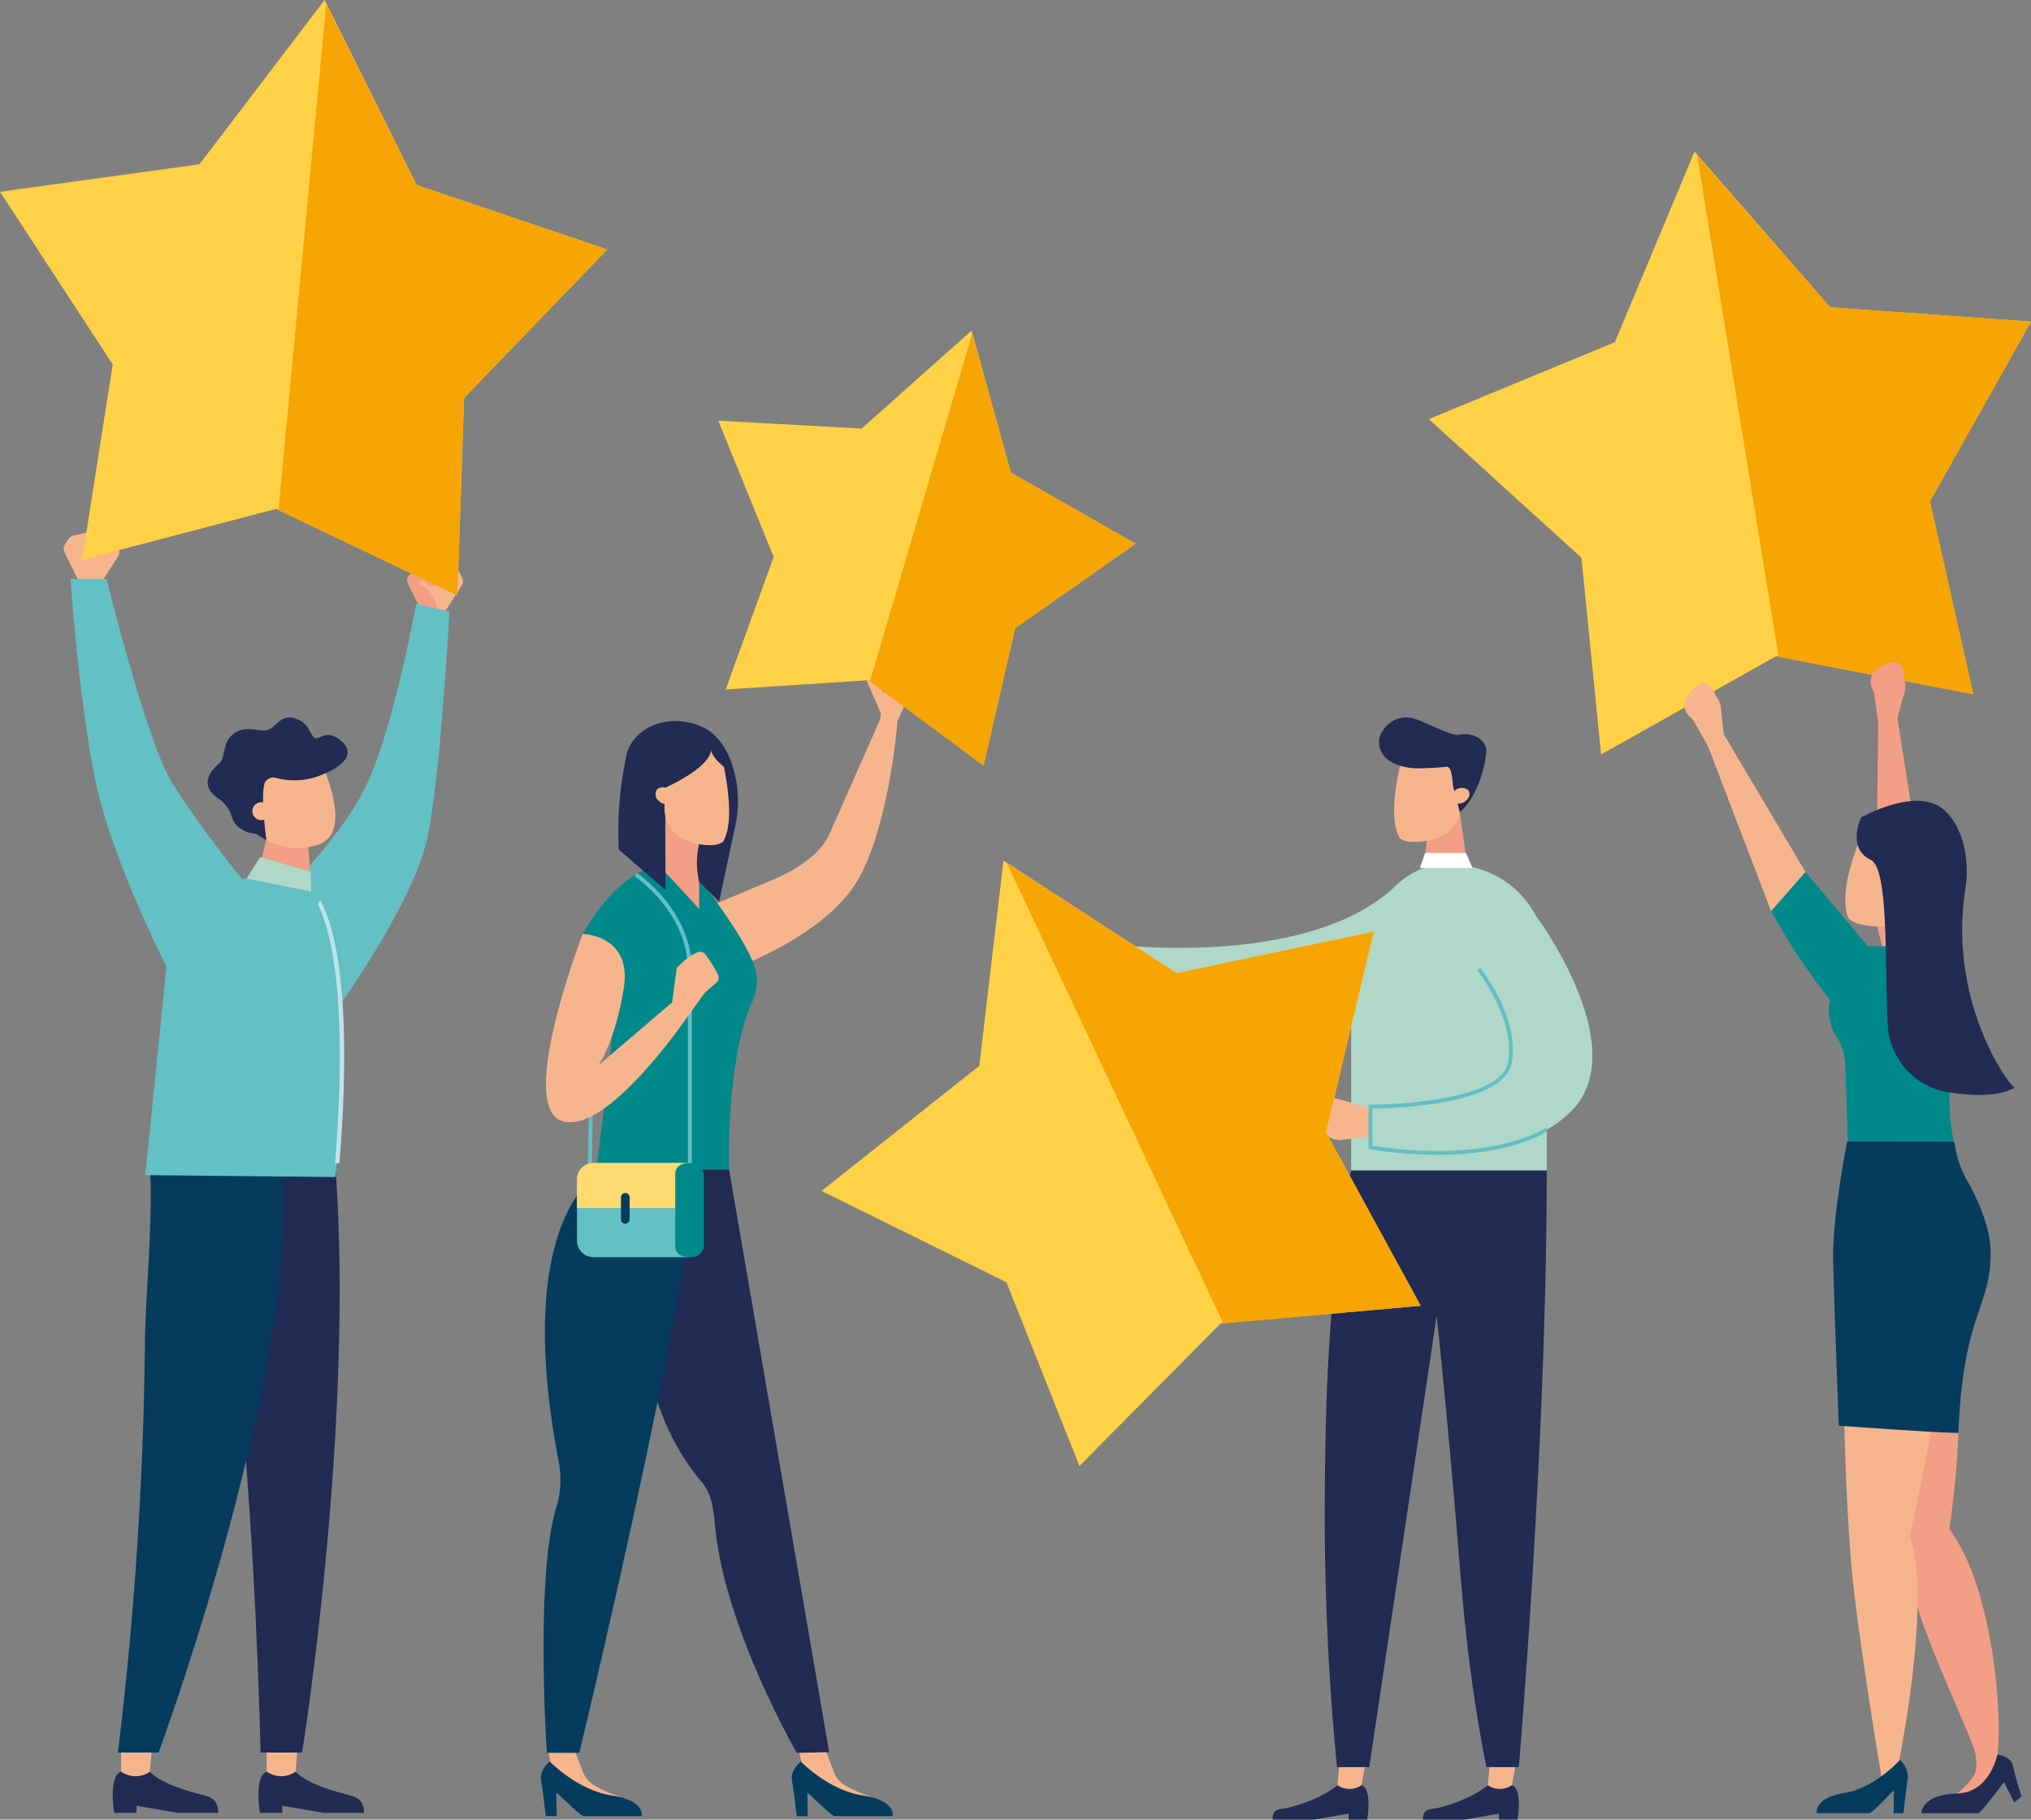 <svg xmlns="http://www.w3.org/2000/svg" xmlns:xlink="http://www.w3.org/1999/xlink" width="354.602" height="317.653" viewBox="0 0 354.602 317.653">
  <rect x="0" y="0" width="354.602" height="317.653" fill="#808080" stroke="none"/>
  <defs>
    <clipPath id="clip-path">
      <rect id="長方形_1197" data-name="長方形 1197" width="354.602" height="317.653" fill="none"/>
    </clipPath>
    <clipPath id="clip-path-2">
      <path id="パス_196689" data-name="パス 196689" d="M407.93,1155.2c5.34,10.825,3.751,36.166,2.978,45.19h.752c.822-9.307,2.47-35.144-3.327-46-.13.273-.263.543-.4.811" transform="translate(-407.93 -1154.385)" fill="none"/>
    </clipPath>
    <linearGradient id="linear-gradient" x1="-8.953" y1="3.49" x2="-8.931" y2="3.49" gradientUnits="objectBoundingBox">
      <stop offset="0" stop-color="#dfefea"/>
      <stop offset="1" stop-color="#bfe3ee"/>
    </linearGradient>
  </defs>
  <g id="グループ_1704" data-name="グループ 1704" transform="translate(-22.004 -2881.32)">
    <g id="グループ_1703" data-name="グループ 1703" transform="translate(22.004 2881.32)">
      <path id="パス_196660" data-name="パス 196660" d="M1865.7,227.741l-32.48,13.428,26.649,24.209,3.431,34.339,30.562-17.162,34.416,6.647-7.574-33.669,17.653-31.378-35.058-2.5-23.691-27.187Z" transform="translate(-1583.756 -168.006)" fill="#ffd147"/>
      <path id="パス_196661" data-name="パス 196661" d="M2191.7,286.777l33.982,6.5-7.574-33.668,17.653-31.378-35.057-2.5-23.234-26.545Z" transform="translate(-1881.156 -172.082)" fill="#f6a505"/>
      <path id="パス_196662" data-name="パス 196662" d="M2407.176,917.7l-.433,30.952,8.4-2.236-4.742-30.174Z" transform="translate(-2079.232 -791.563)" fill="#f39f85"/>
      <g id="グループ_1698" data-name="グループ 1698" transform="translate(0 0)">
        <g id="グループ_1697" data-name="グループ 1697" transform="translate(0 0)" clip-path="url(#clip-path)">
          <path id="パス_196663" data-name="パス 196663" d="M2405.884,852.3a4.5,4.5,0,0,1-.2,3.206l-1.092,4.058-.769.389-2.462.889c.384-.777.154.061.154.061l-.894-6.255s-2.631-3.677,3.162-5.243a1.379,1.379,0,0,1,1.5.491,3.529,3.529,0,0,1,.6,2.4" transform="translate(-2073.427 -733.775)" fill="#f39f85"/>
          <path id="パス_196664" data-name="パス 196664" d="M2411.413,1152.593a181.8,181.8,0,0,1-4.672-24.343l8.1-4.122,3.657,10.693Z" transform="translate(-2079.23 -971.155)" fill="#00666b"/>
          <path id="パス_196665" data-name="パス 196665" d="M2436.616,1847.142l-3.523.612c-.729-4.369-11.686-25.086-12.576-35.847a242.981,242.981,0,0,0-3.765-25.244l11.784-3.5s2.985,0-.293,24.346c7.369,9.673,9.344,31.622,8.373,39.639" transform="translate(-2087.879 -1540.505)" fill="#f39f85"/>
          <path id="パス_196666" data-name="パス 196666" d="M2383.977,1718.083s-2.768,16.653-6.618,34.466c4.021,10.756-2.106,40.769-2.22,40.663-.462-.434-2.58,2.174-2.58,2.174s-4.469-26.488-5.457-38.433-1.235-26.509-1.235-26.509Z" transform="translate(-2043.919 -1484.285)" fill="#f7b58e"/>
          <path id="パス_196667" data-name="パス 196667" d="M2345.511,2257.845a3.931,3.931,0,0,1,1.369,3.237c-.307,1.813-.743,6.059-.743,6.059h-1.725l.053-3.96c0-.259-3.7,3.96-4.325,3.96h-9.127s-.606-2.671,4.753-3.53,9.743-5.765,9.743-5.765" transform="translate(-2013.791 -1950.596)" fill="#053c5e"/>
          <path id="パス_196668" data-name="パス 196668" d="M2514.042,2226.562l.244,3.78a3.528,3.528,0,0,1-.623,2.236,14.2,14.2,0,0,1-2.745,2.853c2.647.85,5.053-2.117,6.315-4.088a4.709,4.709,0,0,0,.685-3.24l-.445-2.974Z" transform="translate(-2169.232 -1922.332)" fill="#f39f85"/>
          <path id="パス_196669" data-name="パス 196669" d="M2478.392,2250.937s2.328.208,2.714,1.98,1.487,5.352,1.487,5.352l-1.27,1.011-1.79-3.552s-3.85,5.189-4.462,5.445h-9.962s0-3.3,6.233-3.447c5.746-.138,7.049-6.79,7.049-6.79" transform="translate(-2129.655 -1944.628)" fill="#212b53"/>
          <path id="パス_196670" data-name="パス 196670" d="M2191.056,940.181l11.063,28.911,6.975-5.189-15.583-26.271Z" transform="translate(-1892.896 -810.038)" fill="#f7b58e"/>
          <path id="パス_196671" data-name="パス 196671" d="M2166.522,878.064a4.5,4.5,0,0,1,1,3.053l.488,4.173-.57.646-1.957,1.738c.069-.864.166,0,.166,0L2162.5,882.2s-3.806-2.441.994-6.042a1.381,1.381,0,0,1,1.578-.1,3.53,3.53,0,0,1,1.448,2.011" transform="translate(-1866.992 -756.664)" fill="#f7b58e"/>
          <path id="パス_196672" data-name="パス 196672" d="M2408.555,1167.692h7.131l-2.847-8.38-5.575,3.426Z" transform="translate(-2079.682 -1001.553)" fill="#f39f85"/>
          <path id="パス_196673" data-name="パス 196673" d="M2282.536,1141.548c.036-.212.084-.388.126-.582a107.754,107.754,0,0,1-10.3-15.517l6-6.831,10.89,12.952,4,.016a8.018,8.018,0,0,1,10.128,1.3c1.725,1.778,2.873,6.6,1.721,11.7-3.177,14.061-.691,21.5-.691,21.5l-18.4,6.858s-.418-12.227-.706-20.8c0-.01,0-.02,0-.029a9.564,9.564,0,0,0-1.493-4.693,8.386,8.386,0,0,1-1.277-5.878" transform="translate(-1963.136 -966.396)" fill="#01888b"/>
          <path id="パス_196674" data-name="パス 196674" d="M2371.71,1048.627l11.692,4.093-1.153,8.729c-.017.124-.05.242-.072.364-.225.041-.45.082-.673.137-.037.009-.072.021-.108.031s-.072.013-.107.022a8.007,8.007,0,0,0-5.466,5.472,13.8,13.8,0,0,1-5.06-.065,5.074,5.074,0,0,1-2.659-1.146c-2.467-5.383,3.605-17.636,3.605-17.636" transform="translate(-2045.343 -905.929)" fill="#f7b58e"/>
          <path id="パス_196675" data-name="パス 196675" d="M2384.612,1037.726c3.148,1.539,2.407,17.761,2.95,28.809a12.556,12.556,0,0,0,10.63,11.743c4.168.665,8.743.787,11.5-.785-1.826-1.492-11.661-15.965-8.51-35.129.415-2.522.466-9.545-3.783-13.356-4.718-4.234-14.454,1.29-14.454,1.29s-2.66,5.314,1.664,7.428" transform="translate(-2057.976 -887.6)" fill="#212b53"/>
          <path id="パス_196676" data-name="パス 196676" d="M2354.4,1464.349s-2.448,12.466-2.448,19.881c0,4.074,1,29.74,1,29.74s17.477,1.265,20.872,1.265c.841-21.032,5.636-21.679,5.636-31.488,0-4.263-2.186-9.082-3.864-12.152a17.768,17.768,0,0,1-2.424-6.819l-.115-.4Z" transform="translate(-2031.9 -1265.08)" fill="#053c5e"/>
          <path id="パス_196677" data-name="パス 196677" d="M151.167,2272.853s1.516,2.1,8.661,3.918c1.573.4,3.269.673,3.269,3.268h-7.053l-7.212-1.247v1.247h-3.9s-1.084-6.369,1.19-7.186Z" transform="translate(-124.992 -1963.562)" fill="#212b53"/>
          <path id="パス_196678" data-name="パス 196678" d="M160.737,2239.23l-.371,4.575a4.4,4.4,0,0,1-4.771.16l-.268-.16v-4.575Z" transform="translate(-134.19 -1934.515)" fill="#f7b58e"/>
          <path id="パス_196679" data-name="パス 196679" d="M338.1,2272.853s1.516,2.1,8.661,3.918c1.573.4,3.269.673,3.269,3.268h-7.053l-7.212-1.247v1.247h-3.9s-1.085-6.369,1.19-7.186Z" transform="translate(-286.482 -1963.562)" fill="#212b53"/>
          <path id="パス_196680" data-name="パス 196680" d="M347.662,2239.23l-.37,4.575a4.4,4.4,0,0,1-4.771.16l-.268-.16v-4.575Z" transform="translate(-295.679 -1934.515)" fill="#f7b58e"/>
          <path id="パス_196681" data-name="パス 196681" d="M258.091,1484.141c3.557,45.529-5.752,103.186-5.752,103.186H245.1s-2.21-101.855-14.057-104.115c18.109,0,19.291.929,27.052.929" transform="translate(-199.599 -1281.375)" fill="#212b53"/>
          <path id="パス_196682" data-name="パス 196682" d="M180.036,1490.039c2.781,37.237-21.661,103.185-21.661,103.185h-7.1a645.14,645.14,0,0,0,4.714-71.122c.033-7.841,1.585-23.931.8-31.135,7.469,0,16.472-.929,23.252-.929" transform="translate(-130.689 -1287.273)" fill="#053c5e"/>
          <path id="パス_196683" data-name="パス 196683" d="M534.52,724.569l3.012-4.666a1.4,1.4,0,0,0,.07-1.369l-.514-1.036a1.4,1.4,0,0,0-.8-.7L531.1,715.03a1.4,1.4,0,0,0-1.636.581l-.363.578a1.4,1.4,0,0,0-.185,1.029l1.406,6.75Z" transform="translate(-456.919 -617.663)" fill="#f7b58e"/>
          <path id="パス_196684" data-name="パス 196684" d="M524.694,738.065l-2.183-4.4a1.34,1.34,0,0,1,.892-1.9l2.077-.49c.553-.13,2.637,2.13,2.637,2.13s-1.185,1.922-2.878-.344a2.108,2.108,0,0,1-.947.5,6.014,6.014,0,0,1,3.429,4.932Z" transform="translate(-451.286 -631.76)" fill="#f39f85"/>
          <path id="パス_196685" data-name="パス 196685" d="M372.148,776.2s-1.519,28.73-3.906,39.73-14.99,28.645-14.99,28.645l-13.317-15.78s12.578-11.837,17.5-21.819,8.894-32.064,8.894-32.064Z" transform="translate(-293.677 -669.461)" fill="#63c0c4"/>
          <path id="パス_196686" data-name="パス 196686" d="M84.321,687.116l-2.478-4.97a1.4,1.4,0,0,1,.081-1.368l.625-.973a1.4,1.4,0,0,1,.874-.609l5.345-1.183a1.4,1.4,0,0,1,1.562.758l.3.615a1.4,1.4,0,0,1,.07,1.043l-2.143,6.553Z" transform="translate(-70.584 -585.719)" fill="#f7b58e"/>
          <path id="パス_196687" data-name="パス 196687" d="M112.653,700.677l2.655-4.13a1.34,1.34,0,0,0-.677-1.986l-2.01-.716c-.535-.191-2.856,1.825-2.856,1.825s.966,2.042,2.9-.024a2.111,2.111,0,0,0,.885.605,6.014,6.014,0,0,0-3.953,4.523Z" transform="translate(-94.683 -599.415)" fill="#f7b58e"/>
          <path id="パス_196688" data-name="パス 196688" d="M130.624,795.22c11.171,7.393,6.072,51.93,6.072,51.93l-33.178-.35,3.7-36.424s-9.361-18.172-12.318-32-4.436-35.64-4.436-35.64h6.284s7.023,28.433,11.459,35.64a196.012,196.012,0,0,0,12.129,16.663Z" transform="translate(-78.15 -641.661)" fill="#63c0c4"/>
        </g>
      </g>
      <g id="グループ_1700" data-name="グループ 1700" transform="translate(55.511 157.089)">
        <g id="グループ_1699" data-name="グループ 1699" clip-path="url(#clip-path-2)">
          <rect id="長方形_1198" data-name="長方形 1198" width="6.2" height="46.001" transform="translate(0)" fill="url(#linear-gradient)"/>
        </g>
      </g>
      <g id="グループ_1702" data-name="グループ 1702" transform="translate(0 0)">
        <g id="グループ_1701" data-name="グループ 1701" transform="translate(0 0)" clip-path="url(#clip-path)">
          <path id="パス_196690" data-name="パス 196690" d="M330.656,1083.047l1.491-6.358,7.3.816.544,7.555a1.519,1.519,0,0,1-.151.151,20.779,20.779,0,0,0-9.187-2.165" transform="translate(-285.66 -930.172)" fill="#f39f85"/>
          <path id="パス_196691" data-name="パス 196691" d="M312.19,981.91l1.917,10a1.571,1.571,0,0,1,1.674,1.782,1.9,1.9,0,0,1,.272.718,11.666,11.666,0,0,0,9.265.839c6.2-2.109.64-13.893.64-13.893Z" transform="translate(-269.707 -847.813)" fill="#f7b58e"/>
          <path id="パス_196692" data-name="パス 196692" d="M270.459,937.246a6.233,6.233,0,0,0-2-2.565c-4.044-2.619-1.133-5.345-.091-6.241,1.153-.99.584-3.252,2.045-4.764,2.231-2.308,4.927-.614,6.489-1.135s2.26-2.792,4.749-1.987,2.487,2.671,3.342,3.339,1.93-1.657,4.544.463c3.976,3.227-2.586,5.76-2.586,5.76a12.43,12.43,0,0,1-8.682.811,1.628,1.628,0,0,0-1.837.732c-.949,1.767.208,10.172.208,10.172l-1.829-1.135s-3.658-.1-4.347-3.45" transform="translate(-230.126 -795.137)" fill="#212b53"/>
          <path id="パス_196693" data-name="パス 196693" d="M323.99,1031.539a1.561,1.561,0,1,0,.564-2.135,1.561,1.561,0,0,0-.564,2.135" transform="translate(-279.718 -889.139)" fill="#f7b58e"/>
          <path id="パス_196694" data-name="パス 196694" d="M327.466,1102.038l.15,3.462-11.3-2.253,2.368-3.773Z" transform="translate(-273.274 -949.856)" fill="#afd8c8"/>
          <path id="パス_196695" data-name="パス 196695" d="M864.324,958.635l17.5-7.355c3.738-1.571,8.1-4.274,9.736-7.983l8.781-19.866,3.038.532s-1.647,21.1-8.379,29.624-19.97,13.163-19.97,13.163Z" transform="translate(-746.706 -797.77)" fill="#f7b58e"/>
          <path id="パス_196696" data-name="パス 196696" d="M747.638,1124.425s5.264-9.888,12.157-11.617c5.906,0,7.29.865,7.29.865s7.572,9.386,10.209,15.456a8.691,8.691,0,0,1-.038,7.11c-4.651,10.023-4.059,29.321-4.059,29.321H749.962s4.063-28.884,3.286-34.592a7.333,7.333,0,0,0-5.61-6.543" transform="translate(-645.899 -961.376)" fill="#01888b"/>
          <path id="パス_196697" data-name="パス 196697" d="M1029.811,2246.108l1.371,3.567a4.581,4.581,0,0,0,1.867,2.37,18.405,18.405,0,0,0,4.72,2.047c-2.748,2.346-7.12-.008-9.621-1.74a6.122,6.122,0,0,1-2.444-3.542l-.573-2.7Z" transform="translate(-885.631 -1940.456)" fill="#f7b58e"/>
          <path id="パス_196698" data-name="パス 196698" d="M1017.421,2259.743s-1.858,1.461-1.518,3.323.823,6.222.823,6.222h1.911l-.059-4.067c.006-.265,4.1,4.067,4.791,4.067h10.111s.672-2.743-5.266-3.625-10.793-5.92-10.793-5.92" transform="translate(-877.622 -1952.236)" fill="#053c5e"/>
          <path id="パス_196699" data-name="パス 196699" d="M835.552,1500.46l17.468,101.7-5.65.116s-12.393-21.374-14.217-39.094c-.3-2.929-.441-5.91-2.353-8.15-14.59-17.087-10.438-44.078-10.438-44.078l7.891-10.493Z" transform="translate(-708.255 -1296.276)" fill="#212b53"/>
          <path id="パス_196700" data-name="パス 196700" d="M707.827,2246.108l1.371,3.567a4.581,4.581,0,0,0,1.867,2.37,18.417,18.417,0,0,0,4.721,2.047c-2.748,2.346-7.12-.008-9.621-1.74a6.122,6.122,0,0,1-2.444-3.542l-.573-2.7Z" transform="translate(-607.462 -1940.456)" fill="#f7b58e"/>
          <path id="パス_196701" data-name="パス 196701" d="M695.436,2259.743s-1.858,1.461-1.518,3.323.823,6.222.823,6.222h1.91l-.059-4.067c.006-.265,4.1,4.067,4.791,4.067h10.111s.672-2.743-5.266-3.625-10.793-5.92-10.793-5.92" transform="translate(-599.454 -1952.236)" fill="#053c5e"/>
          <path id="パス_196702" data-name="パス 196702" d="M853.925,1040.987l.016,11.317-6.793-7.4.732-10.534Z" transform="translate(-731.867 -893.608)" fill="#f39f85"/>
          <path id="パス_196703" data-name="パス 196703" d="M808.556,930.013c-4.705.639-7.046,6.671-7.046,6.671l.053,17.851-8.159-7.054a63.584,63.584,0,0,1,1.42-16.829c1.746-5.526,8.788-6.981,13.731-4.285,2.4,1.312,3.833,3.884,4.682,6.439a20.352,20.352,0,0,1,.484,10.658l-2.8,13.1-3.483-3.453a14.234,14.234,0,0,1-.016-6.561c1.793-6.575,4.291-16.965,1.131-16.535" transform="translate(-685.367 -799.169)" fill="#212b53"/>
          <path id="パス_196704" data-name="パス 196704" d="M841.251,1010.3a1.663,1.663,0,0,1,2.205.216,1.433,1.433,0,0,1,.3,2.064,1.664,1.664,0,0,1-2.205-.216,1.434,1.434,0,0,1-.3-2.065" transform="translate(-726.494 -872.533)" fill="#f7b58e"/>
          <path id="パス_196705" data-name="パス 196705" d="M860.5,969.958a3.672,3.672,0,0,0,2.2-.572c2.628-4.188-.365-15.476-.365-15.476l-4.2-1.938L852.8,955.62l-.3,7.565a6.353,6.353,0,0,0,2.383,5.218,10.193,10.193,0,0,0,5.625,1.555" transform="translate(-736.481 -822.427)" fill="#f7b58e"/>
          <path id="パス_196706" data-name="パス 196706" d="M847.157,944.575c1.006,3.374-7.934,7.289-7.934,7.289l-2.246-4.211,4.1-5.031,5.188.829a2.984,2.984,0,0,1,.888,1.125" transform="translate(-723.08 -814.349)" fill="#212b53"/>
          <path id="パス_196707" data-name="パス 196707" d="M912.072,957.749c.187,1.331,2.263,2.945,2.263,2.945l.2-1.591-.474-1.118-1.065-.592s-1.107-.976-.919.355" transform="translate(-787.939 -826.813)" fill="#212b53"/>
          <path id="パス_196708" data-name="パス 196708" d="M707.911,1500.46s-16.42,7.062-7.827,51.388a16.7,16.7,0,0,1-.563,7.841c-3.638,12.364-1.578,42.585-1.578,42.585h5.676s19-78.869,20.227-101.814Z" transform="translate(-602.464 -1296.276)" fill="#053c5e"/>
          <path id="パス_196709" data-name="パス 196709" d="M1128.434,839.541a6.58,6.58,0,0,0,.52-3.814c-.165-2.167-1.917-6.55.484-6.058,1.521,1.849,3.547,3.843,3.547,3.843.8,1.206.579,3.616.137,5.1l-1.937,4.417s-2.338.741-2.442.794l-.549-.846a10.526,10.526,0,0,0,.242-3.435" transform="translate(-974.659 -716.734)" fill="#f7b58e"/>
          <path id="パス_196710" data-name="パス 196710" d="M1115.368,875.252a1.83,1.83,0,0,0,.234-.283c.169.263.352.514.542.757.219,1.113.474,2.219.7,3.329-.7.046-1.685.112-1.754.129l-3.059-6.958s.721-.724,1.822.457a7.2,7.2,0,0,1,1.51,2.568" transform="translate(-960.71 -753.343)" fill="#f7b58e"/>
          <path id="パス_196711" data-name="パス 196711" d="M761.973,1119.771l-.381.577c.093.062,9.312,6.257,9.312,16.372v41.226H754.02l.537-31.745c-.229.181-.461.358-.7.527l-.54,31.909h18.278V1136.72c0-10.483-9.526-16.886-9.622-16.949" transform="translate(-650.805 -967.392)" fill="#63c0c4"/>
          <path id="パス_196712" data-name="パス 196712" d="M706.9,1198.178s-11.56,29.91-3.647,32.634,22.353-18.785,22.353-18.785l-2.783-2.171-13.182,11.25s2.969-4.191,4.437-13.489-7.178-9.439-7.178-9.439" transform="translate(-605.165 -1035.129)" fill="#f7b58e"/>
          <path id="パス_196713" data-name="パス 196713" d="M862.018,1230.179l.854-6.228s2.152-2.361,3.78-2.783a1.226,1.226,0,0,1,1.3.5c.677.958,2.215,3.209,2.248,3.932a1.176,1.176,0,0,1-.436.931l-1.986,1.726-2.618,3.6Z" transform="translate(-744.714 -1054.959)" fill="#f7b58e"/>
          <path id="パス_196714" data-name="パス 196714" d="M759.463,1508.351H743.151a2.88,2.88,0,0,1-2.871-2.871v-10.713a2.88,2.88,0,0,1,2.871-2.872h16.312a2.88,2.88,0,0,1,2.871,2.872v10.713a2.88,2.88,0,0,1-2.871,2.871" transform="translate(-639.542 -1288.877)" fill="#63c0c4"/>
          <path id="パス_196715" data-name="パス 196715" d="M762.334,1499.781v-5.014a2.88,2.88,0,0,0-2.871-2.871H743.151a2.88,2.88,0,0,0-2.871,2.871v5.014Z" transform="translate(-639.542 -1288.878)" fill="#ffda71"/>
          <path id="パス_196716" data-name="パス 196716" d="M868.856,1508.351h0c-1.376,0-2.5-.59-2.5-1.965V1493.86c0-1.375,1.125-1.965,2.5-1.965a2.486,2.486,0,0,1,2.5,1.965v11.989a2.223,2.223,0,0,1-2.5,2.5" transform="translate(-748.461 -1288.877)" fill="#01888b"/>
          <path id="パス_196717" data-name="パス 196717" d="M797.459,1535.805h0a.761.761,0,0,1-.759-.759v-3.825a.759.759,0,1,1,1.518,0v3.825a.761.761,0,0,1-.759.759" transform="translate(-688.285 -1322.197)" fill="#053c5e"/>
          <path id="パス_196718" data-name="パス 196718" d="M56.674,0l16.06,32.287,33.292,11.268-25,25.906-1.171,34.49L48.23,88.831l-33.9,8.891,5.349-34.093L0,33.476l34.818-4.794Z" transform="translate(0 0.001)" fill="#ffd147"/>
          <path id="パス_196719" data-name="パス 196719" d="M414.646,48.231,381.354,36.963l-15.78-31.55-8.342,88.344,31.24,14.87,1.171-34.49Z" transform="translate(-308.62 -4.676)" fill="#f6a505"/>
          <path id="パス_196720" data-name="パス 196720" d="M965.8,424.092l6.852,24.788L994.429,461.3,973.4,476.032l-5.511,23.987-20.082-14.886-24.945,1.613,8.382-23.14-9.672-23.785L946.6,441.2Z" transform="translate(-796.165 -366.382)" fill="#ffd147"/>
          <path id="パス_196721" data-name="パス 196721" d="M1162.471,464.814,1140.7,452.4l-6.756-24.234-17.857,60.713,19.848,14.659,5.511-23.987Z" transform="translate(-964.208 -369.898)" fill="#f6a505"/>
          <path id="パス_196722" data-name="パス 196722" d="M1644.056,2290.141s-2.62,2.429-8.594,3.952c-1.315.335-2.734-.113-2.734,2.057h7.25l6.03-1.042v1.042h3.257s.907-5.326-1-6.009Z" transform="translate(-1410.546 -1978.497)" fill="#212b53"/>
          <path id="パス_196723" data-name="パス 196723" d="M1716.338,2262.028l-.367,3.825a3.683,3.683,0,0,0,3.99.134l.224-.134.677-3.825Z" transform="translate(-1482.461 -1954.21)" fill="#f7b58e"/>
          <path id="パス_196724" data-name="パス 196724" d="M1837.01,2290.141s-2.62,2.429-8.594,3.952c-1.315.335-2.733-.113-2.733,2.057h7.25l6.03-1.042v1.042h3.256s.907-5.326-.995-6.009Z" transform="translate(-1577.243 -1978.497)" fill="#212b53"/>
          <path id="パス_196725" data-name="パス 196725" d="M1909.292,2262.028l-.367,3.825a3.683,3.683,0,0,0,3.99.134l.224-.134.676-3.825Z" transform="translate(-1649.158 -1954.21)" fill="#f7b58e"/>
          <path id="パス_196726" data-name="パス 196726" d="M1356.726,1203c-.4.115-1.82.374-4.529-.582-2.432-.858-6.912-4.218-7.089-1.316,1.648,2.313,3.308,5.249,3.308,5.249,1.134,1.29,3.963,1.78,5.8,1.731l5.658-.856s1.57-2.45,1.663-2.552l-.8-.891a12.481,12.481,0,0,1-4.009-.783" transform="translate(-1162.065 -1036.654)" fill="#f7b58e"/>
          <path id="パス_196727" data-name="パス 196727" d="M1402.4,1197.641a2.165,2.165,0,0,1-.4.181c.249.275.48.562.7.855,1.208.594,2.4,1.227,3.6,1.835.269-.79.649-1.9.689-1.971l-7.027-5.651s-1.052.6-.038,2.228a8.55,8.55,0,0,0,2.476,2.523" transform="translate(-1209.044 -1030.561)" fill="#f7b58e"/>
          <path id="パス_196728" data-name="パス 196728" d="M1826.616,1045.832l-.761,7.488,8.024.318-1.608-11.609Z" transform="translate(-1577.392 -900.229)" fill="#f39f85"/>
          <path id="パス_196729" data-name="パス 196729" d="M1792.044,973.414a4.026,4.026,0,0,1-2.249-.534c-2.689-3.91.374-14.451.374-14.451l4.3-1.809,5.46,3.406.311,7.063a5.734,5.734,0,0,1-2.439,4.872,11.183,11.183,0,0,1-5.755,1.452" transform="translate(-1545.284 -826.443)" fill="#f7b58e"/>
          <path id="パス_196730" data-name="パス 196730" d="M1782.351,932.723c-.3-1.187-.143-3.924-1.351-3.727-.881.144-3.9.268-4.918.268-2.422,0-6.739-.947-6.739-4.633,0-1.843,1.787-3.431,2.919-3.9a4.908,4.908,0,0,1,3.5-.044c2.667.932,6.2,2.989,7.615,2.705,2.373-.477,4.741.915,4.707,2.931a20.174,20.174,0,0,1-2.218,7.451,11.325,11.325,0,0,1-2.419,3.165Z" transform="translate(-1528.57 -795.136)" fill="#212b53"/>
          <path id="パス_196731" data-name="パス 196731" d="M1864.644,1011.082a1.823,1.823,0,0,0-2.257.2c-.707.588-.842,1.451-.3,1.928a1.823,1.823,0,0,0,2.256-.2c.706-.588.841-1.451.3-1.927" transform="translate(-1608.406 -873.229)" fill="#f7b58e"/>
          <path id="パス_196732" data-name="パス 196732" d="M1484.239,1127.969c-15.121,11.756-44.446,8.646-44.446,8.646l-1.355,7.688s37.206,10.994,41.847,2.2,19.074-30.288,3.954-18.532" transform="translate(-1242.694 -971.508)" fill="#afd8c8"/>
          <path id="パス_196733" data-name="パス 196733" d="M1750.129,1109.031q-.413,0-.812.015c-8.849.325-15.76,12.535-15.76,21.39v32.025h34.154v-36.65a16.607,16.607,0,0,0-13.885-16.5,24.257,24.257,0,0,0-3.7-.275" transform="translate(-1497.654 -958.113)" fill="#afd8c8"/>
          <path id="パス_196734" data-name="パス 196734" d="M1686.539,1407.638l-7.558.869c-3.091.119-5.568-4.281-6.4-7.647a.7.7,0,0,1,.847-.836c2.654.651,9.483,2.372,11.292,3.273Z" transform="translate(-1444.959 -1209.491)" fill="#f7b58e"/>
          <path id="パス_196735" data-name="パス 196735" d="M1787.171,1173.557s17.225,23.006,6.4,34.166-35.168,6.425-35.168,6.425v-7.1s22.995.056,24.347-7.75-5.468-16.26-5.468-16.26" transform="translate(-1519.121 -1013.859)" fill="#afd8c8"/>
          <path id="パス_196736" data-name="パス 196736" d="M1787.033,1269.514c-10.9,6.278-28.063,3.6-30.434,3.186v-6.482c2.985-.024,23.032-.469,24.342-8.029,1.363-7.866-5.255-16.18-5.538-16.53l-.526.425c.067.083,6.709,8.422,5.4,15.99-1.282,7.4-23.556,7.469-24.008,7.469h-.344v7.719l.273.054a69.305,69.305,0,0,0,11.7.976c6.07,0,13.389-.838,19.139-4.015Z" transform="translate(-1516.975 -1072.694)" fill="#63c0c4"/>
          <path id="パス_196737" data-name="パス 196737" d="M1704.359,1501.659c-3.9,18.943-4.5,39.33-4.593,56.442a452.76,452.76,0,0,0,2.119,47.706h5.636l11.768-78.791s1.283,11.717,3.02,31.586c1.362,15.591,2.006,28.771,5.667,47.2h5.654s4.882-56.892,4.882-104.148Z" transform="translate(-1468.455 -1297.312)" fill="#212b53"/>
          <path id="パス_196738" data-name="パス 196738" d="M1822.653,1094.171h7.135l1.136,2.627h-9.189Z" transform="translate(-1573.832 -945.276)" fill="#fff"/>
          <path id="パス_196739" data-name="パス 196739" d="M1085.862,1104.143l30.252,19.625,34.394-7.237-8.344,35.023,16.541,30.288-34.916,3.072-24.666,24.9-12.741-32.072L1054.1,1161.8l27.536-21.842Z" transform="translate(-910.66 -953.891)" fill="#ffd147"/>
          <path id="パス_196740" data-name="パス 196740" d="M1356.044,1119.652l-34.394,7.237-29.637-19.133,37.766,80.3,34.46-3.093-16.54-30.288Z" transform="translate(-1116.195 -957.012)" fill="#f6a505"/>
        </g>
      </g>
    </g>
  </g>
</svg>

